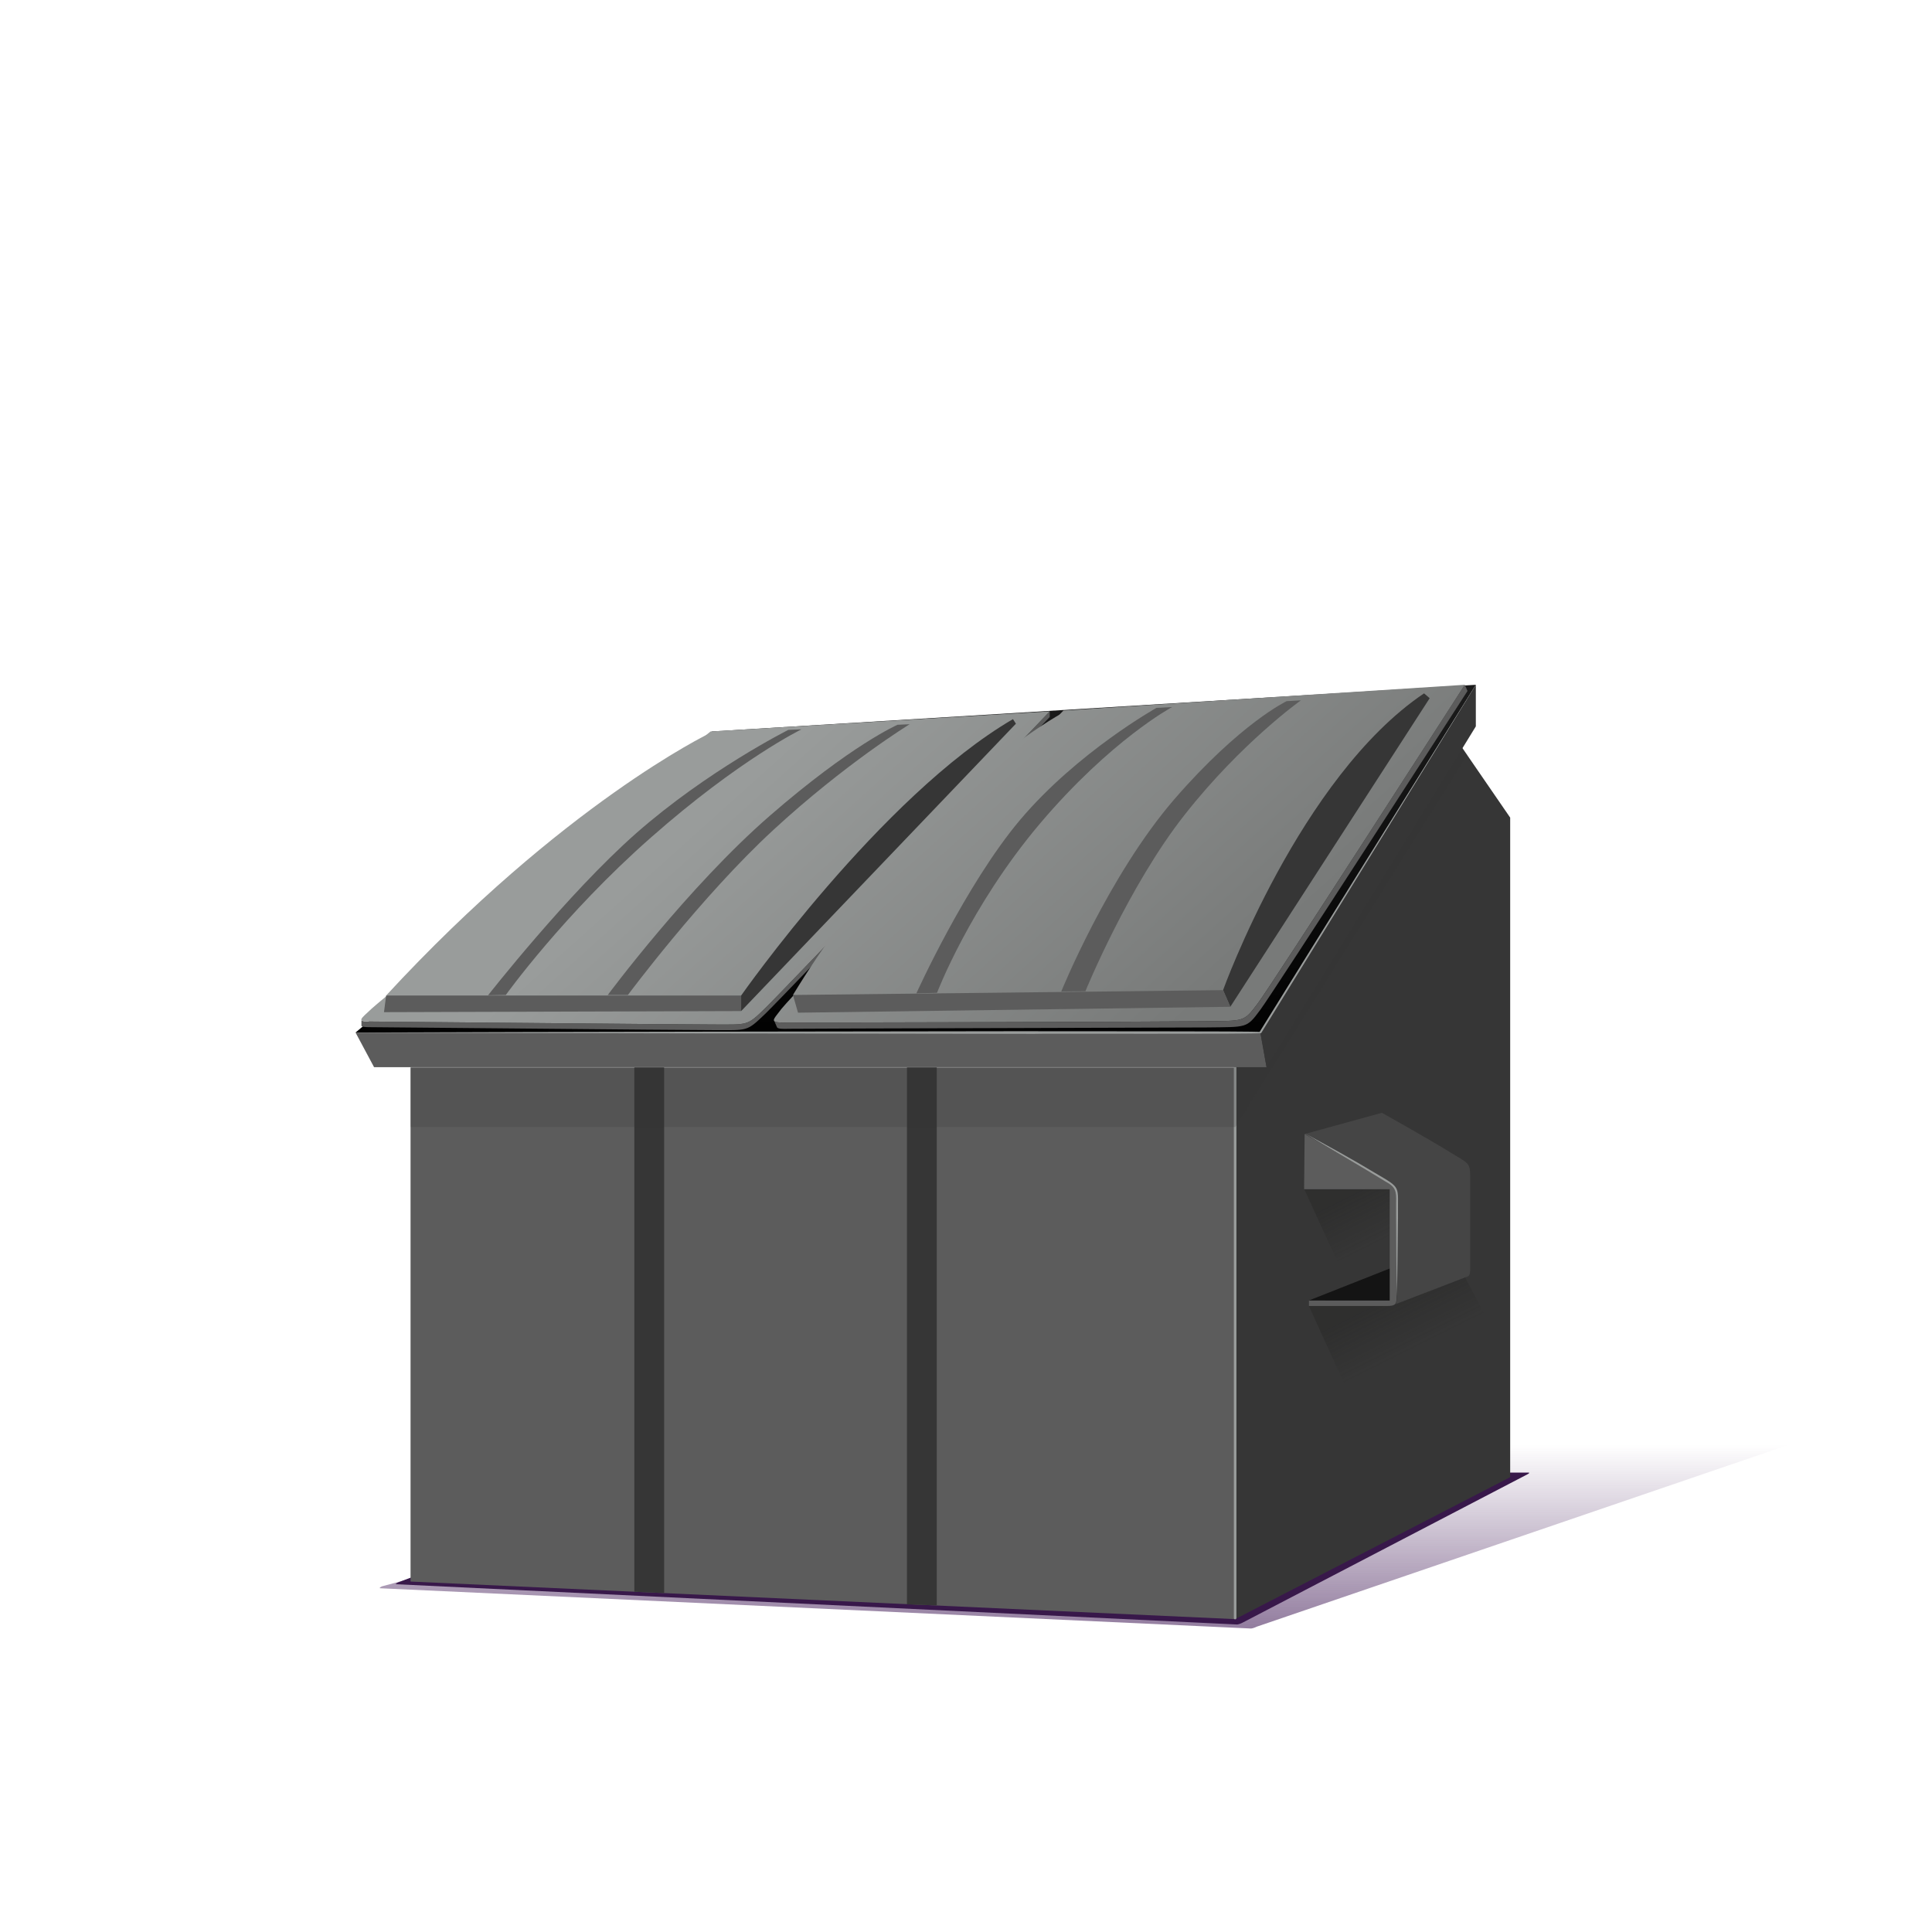 <?xml version="1.0" encoding="utf-8"?>
<!-- Generator: Adobe Illustrator 28.0.0, SVG Export Plug-In . SVG Version: 6.00 Build 0)  -->
<svg version="1.1" xmlns="http://www.w3.org/2000/svg" xmlns:xlink="http://www.w3.org/1999/xlink" x="0px" y="0px"
	 viewBox="0 0 720 720" style="enable-background:new 0 0 720 720;" xml:space="preserve">
<style type="text/css">
	.st0{display:none;}
	.st1{display:inline;fill:#6C3285;}
	.st2{fill:url(#SVGID_1_);}
	.st3{fill:#38184A;}
	.st4{fill:#5C5C5C;}
	.st5{fill:#363636;}
	.st6{fill:none;stroke:#999C9B;stroke-width:0.96;stroke-linecap:round;stroke-linejoin:round;stroke-miterlimit:10;}
	.st7{opacity:0.2;fill:#363636;}
	.st8{fill:url(#SVGID_00000029746216815111071580000004087906369649179063_);}
	.st9{fill:url(#SVGID_00000172417173018885626720000013173359870115824310_);}
	.st10{fill:url(#SVGID_00000032633037743020240970000007532222429630619567_);}
	.st11{fill:#999C9B;}
	.st12{fill:url(#SVGID_00000175284665945785985060000014333455725727961752_);}
	.st13{fill:url(#SVGID_00000089546900679164134910000014175178597373979825_);}
	.st14{fill:#141414;}
	.st15{fill:#454545;}
	.st16{fill:url(#SVGID_00000017486958341655068890000004647084672011910021_);}
	.st17{fill:url(#SVGID_00000072258025034056753260000005956983032589652408_);}
	.st18{display:inline;}
	.st19{fill:url(#SVGID_00000173860343287548931930000007813025437018505107_);}
	.st20{fill:url(#SVGID_00000080905338883013051460000006194239387626567574_);}
	.st21{fill:url(#SVGID_00000082354786485538720390000001153804824293958317_);}
	.st22{fill:url(#SVGID_00000024692546016948905930000004906680995926818440_);}
	.st23{fill:#0F0F0F;}
	.st24{fill:#212121;}
	.st25{fill:url(#SVGID_00000170259164532467291620000012088491288015646604_);}
	.st26{fill:url(#SVGID_00000008858301807089420070000008044058106616978324_);}
	.st27{fill:url(#SVGID_00000114074426436337807850000012961708811824224412_);}
	.st28{fill:url(#SVGID_00000054959146018781064930000004607493155604770437_);}
	.st29{fill:url(#SVGID_00000100379099084089494900000006458801003098609819_);}
	.st30{fill:#080808;}
	.st31{fill:url(#SVGID_00000013190196437879715490000015631566747516549268_);}
	.st32{fill:#9F65AB;}
	.st33{fill:#855099;}
	.st34{fill:url(#SVGID_00000035496847309629488260000004512522933028836793_);}
	.st35{fill:#6C3284;}
	.st36{fill:#A160BA;}
	.st37{fill:url(#SVGID_00000094606528766847364450000001681690249115171208_);}
	.st38{fill:#AB6DB5;}
	.st39{fill:url(#SVGID_00000045587338537756135510000013158662960913344949_);}
	.st40{fill:url(#SVGID_00000135660816851418849240000011509470631870228149_);}
	.st41{fill:url(#SVGID_00000075842502584552627120000002613233754059632001_);}
	.st42{fill:url(#SVGID_00000005971329597089892680000004432691360905634494_);}
	.st43{fill:url(#SVGID_00000104664486746466550270000012467253309038771128_);}
</style>
<g id="Calque_13" class="st0">
	<rect class="st1" width="720" height="720"/>
</g>
<g id="ombre">
	<linearGradient id="SVGID_1_" gradientUnits="userSpaceOnUse" x1="412.589" y1="607.985" x2="412.589" y2="538.443">
		<stop  offset="0" style="stop-color:#47225C;stop-opacity:0.6"/>
		<stop  offset="1" style="stop-color:#47225C;stop-opacity:0"/>
	</linearGradient>
	<path class="st2" d="M141.7,591.9l324.5,15c0.4,0,1.4-0.3,2.2-0.7l214.4-73.3c0.8-0.4,1.1-0.7,0.6-0.7H358.9
		c-0.4,0-1.4,0.3-2.2,0.7l-214.4,58.3C141.6,591.5,141.3,591.9,141.7,591.9z"/>
	<path class="st3" d="M147.7,590.4l313.3,15c0.4,0,1.4-0.3,2.1-0.7l106-55.2c0.8-0.4,1-0.7,0.6-0.7H256.5c-0.4,0-1.4,0.3-2.1,0.7
		l-106,40.2C147.6,590.1,147.3,590.4,147.7,590.4z"/>
</g>
<g id="conteneur">
	<polygon class="st4" points="460.3,397.8 153,397.8 153,589.4 460.3,603.4 	"/>
	<polygon class="st5" points="460.3,397.8 460.3,603.4 562.8,550.5 562.8,304.7 542.8,275.6 	"/>
	<polygon class="st5" points="349.1,397.8 338,397.8 338,597.9 349.1,598.3 	"/>
	<polygon class="st5" points="247.5,397.8 236.4,397.8 236.4,593.2 247.5,593.7 	"/>
	<line class="st6" x1="460.3" y1="397.8" x2="460.3" y2="603"/>
	<polygon class="st7" points="546.8,281.4 542.8,275.6 460.3,397.8 153,397.8 153,420 460.4,420 	"/>
	<g>
		
			<linearGradient id="SVGID_00000108268918314287742920000014643422980245055374_" gradientUnits="userSpaceOnUse" x1="341.279" y1="262.333" x2="341.279" y2="393.55">
			<stop  offset="0" style="stop-color:#1A1A1A"/>
			<stop  offset="1" style="stop-color:#000000"/>
		</linearGradient>
		<polygon style="fill:url(#SVGID_00000108268918314287742920000014643422980245055374_);" points="132.5,384.8 265.3,272.6 
			550,255.2 469.7,384.8 		"/>
		<polygon class="st4" points="472,397.7 139.4,397.7 132.5,384.8 469.7,384.8 		"/>
		<polygon class="st5" points="469.7,384.8 550,255.2 550,270.7 472,397.7 		"/>
	</g>
	<g>
		<path class="st4" d="M391.2,265.1c0,0-99.3,104.1-106.1,110.7s-6.3,6-19.1,6c-12.8,0-122.4-1.1-127.8-1.1c-2.2,0-3.3-0.1-3.5-0.5
			v2.1c0.2,0.4,1.3,0.5,3.5,0.5c5.4,0,115,1.1,127.8,1.1c12.8,0,12.2,0.6,19.1-6s106.1-110.7,106.1-110.7V265.1"/>
		
			<linearGradient id="SVGID_00000130612595217459575670000008411270706903350665_" gradientUnits="userSpaceOnUse" x1="253.643" y1="312.268" x2="370.976" y2="442.935">
			<stop  offset="0" style="stop-color:#999C9B"/>
			<stop  offset="1" style="stop-color:#787A79"/>
		</linearGradient>
		<path style="fill:url(#SVGID_00000130612595217459575670000008411270706903350665_);" d="M391.2,265.1c0,0-99.3,104.1-106.1,110.7
			s-6.3,6-19.1,6c-12.8,0-122.4-1.1-127.8-1.1c-5.4,0-4.1-0.7,0.3-4.8c5.1-4.8,126.3-103.3,126.3-103.3L391.2,265.1z"/>
		
			<linearGradient id="SVGID_00000026126449875438017950000008231647426198496902_" gradientUnits="userSpaceOnUse" x1="253.985" y1="311.962" x2="371.318" y2="442.628">
			<stop  offset="0" style="stop-color:#999C9B"/>
			<stop  offset="1" style="stop-color:#787A79"/>
		</linearGradient>
		<path style="fill:url(#SVGID_00000026126449875438017950000008231647426198496902_);" d="M143.9,371h132.3
			c0,0,52.1-74.3,101.3-103l-113.5,5.5C264.1,273.5,209.9,299.5,143.9,371z"/>
		<path class="st5" d="M377.5,268c-49.2,28.7-101.3,103-101.3,103v5.8l102.4-107.1L377.5,268z"/>
		<polygon class="st4" points="143.9,371 276.2,371 276.2,376.8 143.1,377.2 		"/>
		<path class="st4" d="M181.9,370.9c0,0,29.6-37.8,55.1-60.3c26.7-23.5,56.8-38.6,56.8-38.6l4.9-0.2c0,0-23.1,11.2-56.1,40.3
			c-32.6,28.7-54.1,58.7-54.1,58.7L181.9,370.9z"/>
		<path class="st4" d="M226.5,370.8c0,0,29.9-40.3,60.4-66.8c30.5-26.5,47.6-33.9,47.6-33.9l4.5-0.2c0,0-23.9,14.6-50.8,39.4
			c-26.9,24.8-54.2,61.5-54.2,61.5H226.5z"/>
	</g>
	<g>
		<path class="st11" d="M550,255.2c-19.9,32.4-60,97.5-80,129.8c0,0.5-84.4,0.1-84.6,0.3c-75.1-0.1-177.8-0.2-252.9-0.5
			c75.1-0.3,177.8-0.4,252.9-0.5c-0.3,0.1,85.6-0.1,84,0.3C489.4,352.3,529.9,287.3,550,255.2L550,255.2z"/>
	</g>
	
		<linearGradient id="SVGID_00000167384857724876729550000018176012079590181794_" gradientUnits="userSpaceOnUse" x1="509.95" y1="441.725" x2="519.36" y2="460.544">
		<stop  offset="0" style="stop-color:#1D1D1B;stop-opacity:0.3"/>
		<stop  offset="1" style="stop-color:#1D1D1B;stop-opacity:0"/>
	</linearGradient>
	<polygon style="fill:url(#SVGID_00000167384857724876729550000018176012079590181794_);" points="485.8,442.6 501.2,476.3 
		544.1,457.7 528.4,428.1 	"/>
	
		<linearGradient id="SVGID_00000149356959955154917570000013731739720591013258_" gradientUnits="userSpaceOnUse" x1="517.46" y1="483.42" x2="527.164" y2="502.83">
		<stop  offset="0" style="stop-color:#1D1D1B;stop-opacity:0.3"/>
		<stop  offset="1" style="stop-color:#1D1D1B;stop-opacity:0"/>
	</linearGradient>
	<polygon style="fill:url(#SVGID_00000149356959955154917570000013731739720591013258_);" points="487.8,486.7 503.1,520.4 
		557.4,497.6 541.7,467.9 	"/>
	<polygon class="st14" points="518.5,472.5 487.9,484.6 518.2,484.6 	"/>
	<path class="st4" d="M486,443.2h31.9v41.5h-30.1v2c0,0,26,0,29.1,0c3.1,0,3.6-0.6,3.6-3.5s0-31.2,0-35.7c0-5.7-0.5-5.1-8.3-9.9
		c-7.8-4.8-26-15-26-15L486,443.2z"/>
	<path class="st15" d="M519.9,486.1c0.6-0.5,0.7-1.4,0.7-2.9c0-2.9,0-31.2,0-35.7c0-5.7-0.5-5.1-8.3-9.9c-7.8-4.8-26-15-26-15
		l28.7-7.9c0,0,17.5,9.8,24.9,14.4c7.5,4.6,8,4.1,8,9.5c0,4.4,0,31.4,0,34.2c0,1.4-0.1,2.3-0.7,2.8L519.9,486.1z"/>
	<g>
		<path class="st11" d="M520.6,483.2c-0.2-8.9-0.3-21.1-0.3-30c0,0,0-5,0-5c0.1-4.3-0.1-5.8-4-7.9c-7.9-4.9-21.9-13-30-17.9
			c8.2,4.4,18.2,9.9,26.1,14.7c10.2,6,8.4,4.5,8.6,16.1C520.9,462.1,520.8,474.3,520.6,483.2L520.6,483.2z"/>
	</g>
</g>
<g id="_x30_1">
	<g id="Calque_9">
		<path class="st4" d="M545.9,255.2c0,0-71.9,111.8-77.2,118.8s-4.8,6.4-20.3,6.6c-15.5,0.2-148.7,0.5-155.3,0.5
			c-2.7,0-4.1-0.1-4.5-0.5l1,2.3c0.4,0.5,1.8,0.6,4.5,0.5c6.5-0.1,139.8-0.4,155.3-0.5c15.5-0.2,15.1,0.4,20.3-6.6
			s77.2-118.8,77.2-118.8L545.9,255.2"/>
		
			<linearGradient id="SVGID_00000168116218644113580310000001527279814913301900_" gradientUnits="userSpaceOnUse" x1="341.396" y1="233.47" x2="458.73" y2="364.136">
			<stop  offset="0" style="stop-color:#999C9B"/>
			<stop  offset="1" style="stop-color:#787A79"/>
		</linearGradient>
		<path style="fill:url(#SVGID_00000168116218644113580310000001527279814913301900_);" d="M545.9,255.2c0,0-71.9,111.8-77.2,118.8
			s-4.8,6.4-20.3,6.6c-15.5,0.2-148.7,0.5-155.3,0.5s-5.3-0.6-1.9-5.1c4-5.2,105.1-111.2,105.1-111.2L545.9,255.2z"/>
	</g>
	<g id="Calque_8">
		
			<linearGradient id="SVGID_00000139257554046633161120000010461961343042316705_" gradientUnits="userSpaceOnUse" x1="340.743" y1="234.056" x2="458.077" y2="364.723">
			<stop  offset="0" style="stop-color:#999C9B"/>
			<stop  offset="1" style="stop-color:#787A79"/>
		</linearGradient>
		<path style="fill:url(#SVGID_00000139257554046633161120000010461961343042316705_);" d="M295.5,370.8l160.3-1.8
			c0,0,28.6-79.4,74.9-110.6l-134.9,7.4C395.8,265.8,342.3,294.2,295.5,370.8z"/>
		<path class="st5" d="M530.7,258.4C484.4,289.6,455.8,369,455.8,369l2.7,6.2l74.3-115L530.7,258.4z"/>
		<polygon class="st4" points="295.5,370.8 455.8,369 458.5,375.2 297.4,377.4 		"/>
		<path class="st4" d="M341.5,370.2c0,0,18.3-40.5,38.7-64.7c21.4-25.3,50.8-41.7,50.8-41.7l5.8-0.3c0,0-22.8,12.2-49.3,43.5
			c-26.1,30.9-38.3,63-38.3,63L341.5,370.2z"/>
		<path class="st4" d="M395.5,369.5c0,0,17.5-43.1,42.1-71.6c24.7-28.5,41.9-36.6,41.9-36.6l5.3-0.3c0,0-22.2,15.8-43.2,42.5
			c-21.1,26.7-37.1,65.9-37.1,65.9L395.5,369.5z"/>
	</g>
</g>
<g id="_x30_4" class="st0">
	<g id="Calque_16" class="st18">
		<path class="st5" d="M536.9,249.3c-37.9-42.4-83.2-65.5-83.2-65.5l-4.8,5l87.9,63.8L536.9,249.3z"/>
		<polygon class="st4" points="293.3,189.3 453.9,184.1 452.2,191.4 290.8,196.7 		"/>
	</g>
	<g id="Calque_6_-_copie_2" class="st18">
		<path class="st4" d="M545.9,255.8c0,0-84.9-63.9-90.1-65s-4.8-1-20.3-1c-15.5,0-142.5,6-149,6c-2.7,0-4.1,0-4.5,0.1l1.6-3.2
			c0.4-0.1,1.8-0.1,4.5-0.1c6.5,0,133.5-6,149-6c15.5,0,15.1-0.1,20.3,1s90.1,66,90.1,66L545.9,255.8"/>
		<path class="st5" d="M545.9,255.8c0,0-84.9-63.9-90.1-65s-4.8-1-20.3-1c-15.5,0-142.5,6-149,6c-6.5,0-5.3,0.1-1.9,0.8
			c4,0.8,112,68,112,68L545.9,255.8z"/>
	</g>
</g>
<g id="_x30_2" class="st0">
	<g id="Calque_6" class="st18">
		<path class="st4" d="M545.9,255.2c0,0-86.2,21.9-91.5,23c-5.2,1.1-4.8,1-20.3,1s-148.7,0.1-155.3,0.1c-2.7,0-4.1,0-4.5-0.1l0,3.7
			c0.4,0.1,1.8,0.1,4.5,0.1c6.5,0,139.8-0.1,155.3-0.1c15.5,0,15.1,0.1,20.3-1c5.2-1.1,91.5-24,91.5-24L545.9,255.2"/>
		
			<linearGradient id="SVGID_00000062901989972915001520000008920932887396345020_" gradientUnits="userSpaceOnUse" x1="305.015" y1="150.325" x2="452.243" y2="314.283">
			<stop  offset="0" style="stop-color:#999C9B"/>
			<stop  offset="1" style="stop-color:#787A79"/>
		</linearGradient>
		<path style="fill:url(#SVGID_00000062901989972915001520000008920932887396345020_);" d="M545.9,255.2c0,0-86.2,21.9-91.5,23
			c-5.2,1.1-4.8,1-20.3,1s-148.7,0.1-155.3,0.1c-6.5,0-5.3-0.1-1.9-0.8c4-0.8,119.4-21.8,119.4-21.8L545.9,255.2z"/>
	</g>
	<g id="porte2" class="st18">
		
			<linearGradient id="SVGID_00000078033934040995504680000011990808342929123239_" gradientUnits="userSpaceOnUse" x1="308.955" y1="153.729" x2="456.298" y2="317.814">
			<stop  offset="0" style="stop-color:#999C9B"/>
			<stop  offset="1" style="stop-color:#787A79"/>
		</linearGradient>
		<path style="fill:url(#SVGID_00000078033934040995504680000011990808342929123239_);" d="M283.2,271.9l160.3-0.3
			c0,0,40.9-12.9,87.2-17.8l-134.9,3.1C395.8,256.9,336.3,256,283.2,271.9z"/>
		<path class="st5" d="M530.7,253.8c-49.7,2.2-87.2,17.8-87.2,17.8l0.7,6.9l88.7-22.4L530.7,253.8z"/>
		<polygon class="st4" points="283.2,271.9 443.5,271.6 444.2,278.4 283.1,278.8 		"/>
		<path class="st4" d="M327.5,272.3c0,0,30.3-9.6,50.7-12.8c21.4-3.4,53.2-3.2,53.2-3.2l5.8,0c0,0-25.1-0.8-51.6,3.4
			c-26.1,4.1-50.3,12.6-50.3,12.6L327.5,272.3z"/>
		<path class="st4" d="M381.5,272.2c0,0,27.6-9.3,52.2-13.1c24.7-3.8,46.1-3.1,46.1-3.1l5.3,0c0,0-26.4,0.3-47.4,3.9
			c-21.1,3.6-47.2,12.4-47.2,12.4L381.5,272.2z"/>
	</g>
</g>
<g id="_x30_3" class="st0">
	<g id="Calque_15" class="st18">
		<path class="st5" d="M531.8,249.8c-47.1-16-87.7-15-87.7-15l-1.8,6.7l90.8,11.2L531.8,249.8z"/>
		<polygon class="st4" points="282.9,239 443.5,234.8 444.2,241.7 282.8,245.9 		"/>
	</g>
	<g id="Calque_6_-_copie" class="st18">
		<path class="st4" d="M545.9,255.8c0,0-90.3-10.1-95.6-11.2s-4.8-1-20.3-1c-15.5,0-142.5,6-149,6c-2.7,0-4.1,0-4.5,0.1l0.5-3.9
			c0.4-0.1,1.8-0.1,4.5-0.1c6.5,0,133.5-6,149-6s15.1-0.1,20.3,1s95.6,12.2,95.6,12.2L545.9,255.8"/>
		<path class="st5" d="M545.9,255.8c0,0-90.3-10.1-95.6-11.2s-4.8-1-20.3-1c-15.5,0-142.5,6-149,6s-5.3,0.1-1.9,0.8
			c4,0.8,117.4,14.2,117.4,14.2L545.9,255.8z"/>
	</g>
</g>
<g id="sac_1" class="st0">
	<g class="st18">
		<path d="M418.6,168c0,0,2.8-3.8,7.3-5.3c4.5-1.4,7.7,1.8,10.6,2.3s4-0.3,4.2,0.6c0.2,0.9-2.4,6.3-8.9,7.1s-12.5-3.4-13.2-3.7
			C417.9,168.8,418.6,168,418.6,168z"/>
		
			<linearGradient id="SVGID_00000047739910297212263150000002539126740726393791_" gradientUnits="userSpaceOnUse" x1="382.56" y1="163.97" x2="426.759" y2="281.905">
			<stop  offset="0" style="stop-color:#121212"/>
			<stop  offset="1" style="stop-color:#000000"/>
		</linearGradient>
		<path style="fill:url(#SVGID_00000047739910297212263150000002539126740726393791_);" d="M462,221.9
			c-3.9-21.3-16.7-50.3-51.5-50.2c-34.8,0.1-48.6,42.8-48.6,42.8c-4.1,14.8-5.3,20.8-0.3,46.6c5.5,29,12.6,30.3,28,33.2
			c15.4,2.9,37.6,2,52.1-3.8c14.5-5.7,20.6-36.9,21.2-50.3S462,221.9,462,221.9z"/>
		
			<linearGradient id="SVGID_00000079472081004412141890000013980434508623759544_" gradientUnits="userSpaceOnUse" x1="429.417" y1="290.473" x2="389.827" y2="179.796">
			<stop  offset="0" style="stop-color:#000000"/>
			<stop  offset="1" style="stop-color:#000000;stop-opacity:0"/>
		</linearGradient>
		<path style="fill:url(#SVGID_00000079472081004412141890000013980434508623759544_);" d="M459.7,221.7
			c-3.9-21.3-14.4-50.1-49.2-49.9c-34.8,0.1-48.5,44.8-48.5,44.8c-3.9,15.6-1.8,33.4,1.5,45.4c7.8,28.5,10.6,29.6,26,32.5
			c15.4,2.9,37.6,2,52.1-3.8c14.5-5.7,18.5-35.5,19-49C461.3,228.2,459.7,221.7,459.7,221.7z M370.9,258.9
			c-9.5-8.1-11.6-30.6-2.5-53.6s21.9-28.4,32.6-31.6c0,0,6.6-1.7,7-0.6c0.5,1.1,2.2,6.6,7.8,5.7c5.6-0.9,6-4.6,12-3.3
			c6,1.3,20.8,15.1,25.3,44.4c4.5,29.3,1.8,47.3-17.4,49.6c-6.9,0.8-8.9-15.9-22-15.1c-10.2,0.7-10.8,15.3-25.4,13.9
			C373.7,267.1,370.9,258.9,370.9,258.9z"/>
		<path d="M418.3,177.7c2-1,3.5-2.9,4-5c-3.5-0.7-7.4-1-11.7-1c-1.1,0-2.1,0-3.2,0.1c0.1,0.9,0.4,1.8,0.8,2.7
			C410,178.1,414.9,179.5,418.3,177.7z"/>
		<path d="M421.8,165.3c1.7-1.1,4.2-3.4,7.7-2.2c3.5,1.2,5.5,3.1,7.6,2.9c2.1-0.2,3.1-1,2.3,0.6
			C438.5,168.3,427.6,169.2,421.8,165.3z"/>
		<path class="st14" d="M438.8,167.7c-1.5,1.2-12.6,1.6-15.1,1c0,0,0.3,2.7,6.9,2.5C437,171,438.8,167.7,438.8,167.7z"/>
		<path class="st23" d="M390.7,154.1c0,0,4.4,10.3,13.4,13.4c9,3.1,11.2,2.4,11.3,1c0.2-1.4-1.4-6-4-10.2c-2.6-4.2-5.2-4.2-9.6-4.6
			c-4.4-0.4-6.9-0.4-9.1-1.5C390.5,151.1,389.6,151.4,390.7,154.1z"/>
		<path class="st24" d="M404.3,158.6c3.5,0.9,8.3,5.6,8.9,5.7c0.3,0-0.3-1.5-0.9-3.1c-1.2-2.4-2.9-4.9-4.3-5.7
			c-2.6-1.6-10-1.3-13.2-2.3c-2.5-0.8-4.7-2.3-4.3-0.3c0.7,2.3,3.4,6.5,10.6,9.4c5.4,2.2,10.4,4.2,12.3,4.2
			C413,165.5,401.6,157.9,404.3,158.6z"/>
		
			<linearGradient id="SVGID_00000128472496131187420760000001271271370347712640_" gradientUnits="userSpaceOnUse" x1="398.134" y1="97.551" x2="412.385" y2="106.524" gradientTransform="matrix(0.997 -8.090144e-02 8.090144e-02 0.997 -9.782 88.222)">
			<stop  offset="0" style="stop-color:#373736"/>
			<stop  offset="1" style="stop-color:#434342;stop-opacity:0"/>
		</linearGradient>
		<path style="fill:url(#SVGID_00000128472496131187420760000001271271370347712640_);" d="M391.2,152.6c-0.4,0.2,0.3,3.4,7.2,6.6
			s11.4,5,10.2,4.2c-1.2-0.8-3.7-3-6.4-4.6c-2.1-1.2-2.4-2.1-0.7-2.1s3.9,0.3,5.9,1.6c2,1.3,4,2.7,4.1,2.7c0.2,0-1.5-4.5-5.1-5.7
			c-3.6-1.2-8.3-0.7-11.2-1.4C393,153.2,391.7,152.3,391.2,152.6z"/>
		
			<linearGradient id="SVGID_00000119109087012967993350000005320016800077148853_" gradientUnits="userSpaceOnUse" x1="413.253" y1="169.516" x2="436.228" y2="236.908">
			<stop  offset="0" style="stop-color:#595958"/>
			<stop  offset="1" style="stop-color:#434342;stop-opacity:0"/>
		</linearGradient>
		<path style="fill:url(#SVGID_00000119109087012967993350000005320016800077148853_);" d="M427.2,193.5c-1.9,1,1.7,17.3,1.3,31.6
			c-0.4,14.3-3.4,15.1,0.2,15c3.6-0.2,2.9-18.4,4.2-13.8s3.4,17,9,14.8c5.5-2.3-1-21.2-6.9-35.9
			C429.1,190.4,427.2,193.5,427.2,193.5z"/>
		<path class="st14" d="M422.8,165.1c-0.1-0.1,2.5-2.1,5.6-1.6s7.1,2.5,5.6,3S428,167.7,422.8,165.1z"/>
		<path class="st14" d="M416,164.8c-0.5,0.2-0.7,0.5-0.2,1.8c0.5,1.4,0.8,3.9-1.5,4.5c-2.3,0.6-3.6-0.6-4.2-0.5s-1.2,1.5,0.2,2.8
			c1.5,1.4,6,2.4,8.4-1C421.5,168.4,416.8,164.4,416,164.8z"/>
		
			<linearGradient id="SVGID_00000133494354116826039640000002120987128679320996_" gradientUnits="userSpaceOnUse" x1="424.922" y1="165.538" x2="447.897" y2="232.93">
			<stop  offset="0" style="stop-color:#595958"/>
			<stop  offset="1" style="stop-color:#434342;stop-opacity:0"/>
		</linearGradient>
		<path style="fill:url(#SVGID_00000133494354116826039640000002120987128679320996_);" d="M427.4,182.8c-1.8,1.5,0.8,2.8,3.6,7.2
			c2.8,4.4,9.5,12.3,12.8,25.5c3.3,13.2,3.4,14.7,3.4,14.7s0.4-9.1-3.9-23.6C439,192.2,430.5,180.3,427.4,182.8z"/>
		
			<linearGradient id="SVGID_00000126306862399897037990000010965895548226670510_" gradientUnits="userSpaceOnUse" x1="371.81" y1="183.645" x2="394.785" y2="251.037">
			<stop  offset="0" style="stop-color:#595958"/>
			<stop  offset="1" style="stop-color:#434342;stop-opacity:0"/>
		</linearGradient>
		<path style="fill:url(#SVGID_00000126306862399897037990000010965895548226670510_);" d="M397.8,179.4c0,0-13.9,5.7-22,18.6
			c-8.1,12.9-11.9,35.1-11.9,39.7c0,4.6,3,11.2,3,11.2s-3.9-20.1,6.6-39.4C383.9,190.3,397.8,179.4,397.8,179.4z"/>
		
			<linearGradient id="SVGID_00000142164411078198917590000017914103159004403889_" gradientUnits="userSpaceOnUse" x1="382.496" y1="180.002" x2="405.471" y2="247.394">
			<stop  offset="0" style="stop-color:#595958"/>
			<stop  offset="1" style="stop-color:#434342;stop-opacity:0"/>
		</linearGradient>
		<path style="fill:url(#SVGID_00000142164411078198917590000017914103159004403889_);" d="M420.8,229.5c-0.2-12-5.6-44.5-5.9-41.8
			c-0.3,2.6,1.3,21.8-5.2,35.8c-1.4,3-3.2,2-4.3-3.6c-1.1-5.6-2.5-24.9-1-31.3c1.5-6.4,3.1-9.2-0.5-6.9s-15.3,14.4-19.8,21.5
			c-7.7,12-9.7,18.7-10.4,28.8c-0.7,10.1,1.2,14.8,2.6,16.5c8,9.5,18.9,8.5,26.1-0.8c7.2-9.4,6.2-12.8,11.5-5.1
			c5.3,7.7,5.7,9.5,6.9,4.3C422,241.5,420.8,229.5,420.8,229.5z"/>
		<path class="st30" d="M423.4,173c-0.7-0.1-1.4-0.3-2.1-0.4c0.2-0.6,0.3-1.3,0.3-2.1c0.1-4-3.1-7.4-7.2-7.5c-4-0.1-7.4,3.1-7.5,7.1
			c0,0.6,0,1.1,0.2,1.7c-2.1,0.2-4.1,0.5-6.1,1c0.3,0,0.6,0,0.8,0c3.6,0,2,1.4-2.5,3.4c-5.2,2.3-11.2,5.7-13.1,7.9
			c-1.9,2.2-2.5,2.7-2.5,2.7s3.9-3.4,8-5.7c4.1-2.4,13.8-6.1,13.1-5.3s-5.7,2.5-7.8,6.5c-2.1,4-2.5,4.6-2.5,4.6s5.9-6.4,8.5-7.7
			c2.5-1.3,4-2.5,5.7-2.3c1.6,0.2,1.7,3,2.6,8.3c0.9,5.3,0.8,16.3,0.8,16.3s0.9-7.5,0.9-14.4c0-7-0.9-8.3,0.2-8.9
			c1.1-0.6,3,2.6,3,2.6c2.8,3.2,6.8,18.7,7.2,34.1c0.4,15.4-0.1,19.6-0.1,19.6s1.1-7,1.4-25c0.3-17.7-4.6-30.1-2.5-32
			c3.3-3.1,9.7,2.4,13.8,8.1C436.1,185.6,432.3,176.9,423.4,173z"/>
	</g>
</g>
<g id="sac_2" class="st0">
	<g class="st18">
		
			<linearGradient id="SVGID_00000120555468136651131270000001918640207117912464_" gradientUnits="userSpaceOnUse" x1="395.855" y1="218.561" x2="409.417" y2="218.561">
			<stop  offset="4.065040e-03" style="stop-color:#894D9E"/>
			<stop  offset="1" style="stop-color:#9A5FB0"/>
		</linearGradient>
		<path style="fill:url(#SVGID_00000120555468136651131270000001918640207117912464_);" d="M395.9,221.4c0,0,0.9-3,3.4-5
			c2.5-1.9,5.2-0.6,7.2-1c2-0.4,2.4-1.1,2.8-0.6c0.3,0.5-0.1,4.5-4,6.5c-3.9,2-8.7,0.7-9.2,0.7C395.6,222,395.9,221.4,395.9,221.4z"
			/>
		<path class="st32" d="M422.5,254.1c-2.6-14.3-8.8-30.3-32.1-30.2c-23.3,0.1-32.6,28.7-32.6,28.7c-2.7,9.9-6,12.3-0.2,31.2
			c5.8,18.9,8.4,20.3,18.8,22.3s25.2,1.3,34.9-2.5c9.7-3.8,12.6-23.7,13-32.7C424.7,261.8,422.5,254.1,422.5,254.1z"/>
		<path class="st33" d="M382.9,226.9c-4.1,1.9-8.4,5.9-10.7,9.2c0,0,4.6-4.7,8.8-7c4.2-2.2,7.7-3.1,6.7,0.4s-4.5,12.3-5.6,16.1
			c-1,3.8-1.1,4.4-1.1,4.4s4.6-12.4,7.4-17c2.8-4.6,4.6-4.6,5.9-3.1c1.9,2.2,4.6,12.5,4.8,22.8c0.3,10.3-0.1,13.1-0.1,13.1
			s0.8-4.7,0.9-16.8c0.2-11.8-3.1-20.2-1.7-21.4c2.2-2.1,6.5,1.6,9.3,5.4c0,0-2.6-5.8-8.6-8.4c-2.5-0.6-5.4-0.9-8.6-0.8
			c-2.3,0-4.4,0.3-6.4,0.8c0.2,0,0.4,0,0.5,0C387,224.6,385.9,225.5,382.9,226.9z"/>
		
			<linearGradient id="SVGID_00000005969135882264287290000001470370908204603282_" gradientUnits="userSpaceOnUse" x1="407.165" y1="304.805" x2="377.618" y2="240.984">
			<stop  offset="4.065040e-03" style="stop-color:#7E4691"/>
			<stop  offset="1" style="stop-color:#8C52A1;stop-opacity:0"/>
		</linearGradient>
		<path style="fill:url(#SVGID_00000005969135882264287290000001470370908204603282_);" d="M422.5,254.1
			c-2.6-14.3-8.8-30.3-32.1-30.2s-32.6,28.7-32.6,28.7c-2.7,9.9-6,12.3-0.2,31.2s8.4,20.3,18.8,22.3s25.2,1.3,34.9-2.5
			c9.7-3.8,12.6-23.7,13-32.7C424.7,261.8,422.5,254.1,422.5,254.1z M405.9,293.3c-11.8,4.5-13.2-5.5-21.1-12.4
			c-7.9-6.9-15.4,5.3-20.9,1.4c-13.1-9.3-7.8-20.5-1.7-35.9s14.7-19,21.8-21.2c0,0,4.4-1.1,4.7-0.4c0.3,0.7,1.5,4.4,5.3,3.8
			c3.8-0.6,4-3.1,8-2.2c4,0.9,13.9,10.1,17,29.8C422,275.8,417.7,288.8,405.9,293.3z"/>
		<path class="st35" d="M395.6,227.9c1.3-0.7,2.3-1.9,2.7-3.4c-2.4-0.5-5-0.7-7.9-0.7c-0.7,0-1.4,0-2.1,0.1c0.1,0.6,0.2,1.2,0.5,1.8
			C390.1,228.2,393.3,229.1,395.6,227.9z"/>
		
			<ellipse transform="matrix(2.142552e-02 -1 1 2.142552e-02 161.616 611.027)" class="st33" cx="392.9" cy="223" rx="4.9" ry="4.9"/>
		<path class="st36" d="M397.4,219c0.8-1.1,1.9-3.1,4.4-3.1c2.5,0,4.2,0.7,5.4,0.1c1.3-0.6,1.8-1.3,1.6-0.1
			C408.6,217.1,401.9,220.1,397.4,219z"/>
		
			<linearGradient id="SVGID_00000088101997781854687640000017991586644873102746_" gradientUnits="userSpaceOnUse" x1="369.983" y1="232.633" x2="383.484" y2="272.023">
			<stop  offset="0" style="stop-color:#D49FD1"/>
			<stop  offset="1" style="stop-color:#B680BA;stop-opacity:0"/>
		</linearGradient>
		<path style="fill:url(#SVGID_00000088101997781854687640000017991586644873102746_);" d="M395.1,265.6c-0.6,18.4-8,12.5-17.2,8.6
			c0,0.2-2.2-0.6-2.2-0.6s-5.7-1-8.3-0.1c-2.3,0.8-7.6,4.4-8.6-4.6c0,0-0.1-0.9-0.1-0.9c-0.1-1-0.1-1.2-0.1-2.3
			c-0.1-4.4,0.5-8.8,1.4-12.9c0.9-5.4,5.6-12.1,8.9-16.7c6.9-9.4,15.8-10.8,15.8-10.8s-7.7,3.1-13.9,11c-2.2,3-3.4,6.1-3.6,8.3
			c-0.2,3.8,2,2,4.5-2.5c3.4-6.5,7.5-10.6,11.8-12.2c0.4-0.2,0.8-0.3,1.2-0.4c0.2,0,0.3,0.1,0.4,0.2c1.9,1.3-2.9,5.9-6.1,15.7
			c-3.2,9.8,0.6,17.4,5,3.7s6.9-19.2,9.8-15.8C396.3,235.9,396,250,395.1,265.6z"/>
		<path class="st36" d="M408.6,216.6c-0.7,1.1-7.6,3.8-9.3,4c0,0,0.8,1.6,4.9,0C408.3,219.1,408.6,216.6,408.6,216.6z"/>
		<path class="st35" d="M392.6,222.7c1.6-0.5,1-2,0.8-2.3c-0.1-0.2-2.3-0.6-3.9-0.9c-0.8,0.8-1.3,1.8-1.4,3
			C389.3,222.8,391.5,223.1,392.6,222.7z"/>
		<path class="st33" d="M376,209.5c0,0,2.6,7.9,9.1,10.7c6.5,2.8,8.1,2.5,8.3,1.4c0.2-1.1-0.7-4.5-2.3-7.8c-1.7-3.3-3.6-3.4-6.8-4
			c-3.3-0.5-5.1-0.7-6.7-1.7C376,207.3,375.3,207.5,376,209.5z"/>
		<path class="st38" d="M385.8,213.7c2.5,0.9,5.8,4.7,6.2,4.7c0.2,0-0.1-1.1-0.5-2.3c-0.8-1.8-1.8-3.8-2.8-4.5
			c-1.8-1.3-7.3-1.6-9.6-2.5c-1.8-0.7-3.3-2-3.1-0.5c0.4,1.8,2.1,5,7.3,7.6c3.9,1.9,7.5,3.7,8.9,3.9
			C391.8,219.3,383.8,213,385.8,213.7z"/>
		
			<linearGradient id="SVGID_00000035520836580148184270000009673047950234414491_" gradientUnits="userSpaceOnUse" x1="379.182" y1="209.163" x2="389.783" y2="215.838">
			<stop  offset="0" style="stop-color:#D49FD1"/>
			<stop  offset="1" style="stop-color:#B680BA;stop-opacity:0"/>
		</linearGradient>
		<path style="fill:url(#SVGID_00000035520836580148184270000009673047950234414491_);" d="M376.5,208.4c-0.3,0.1,0,2.6,4.9,5.3
			c4.9,2.7,8.1,4.4,7.3,3.7c-0.8-0.7-2.6-2.5-4.5-3.8c-1.5-1-1.6-1.7-0.4-1.6c1.2,0.1,2.9,0.5,4.3,1.6c1.4,1.1,2.8,2.2,2.9,2.3
			c0.1,0-0.8-3.4-3.4-4.5c-2.6-1.1-6.1-1-8.2-1.7C377.7,209,376.8,208.3,376.5,208.4z"/>
		
			<linearGradient id="SVGID_00000000206994435399365400000011636996994834955140_" gradientUnits="userSpaceOnUse" x1="393.906" y1="227.472" x2="405.849" y2="262.316">
			<stop  offset="0" style="stop-color:#D49FD1"/>
			<stop  offset="1" style="stop-color:#B680BA;stop-opacity:0"/>
		</linearGradient>
		<path style="fill:url(#SVGID_00000000206994435399365400000011636996994834955140_);" d="M401.6,238.5c-1.3,0.6,1.1,11.6,0.9,21.2
			c-0.3,9.6-2.3,10.1,0.1,10c2.4-0.1,1.9-12.3,2.8-9.3c0.9,3.1,2.3,11.4,6,9.9c3.7-1.5-0.6-14.2-4.6-24.1
			C402.9,236.4,401.6,238.5,401.6,238.5z"/>
		
			<linearGradient id="SVGID_00000029030642907675977860000016935470812941428896_" gradientUnits="userSpaceOnUse" x1="401.299" y1="216.367" x2="401.789" y2="217.963">
			<stop  offset="0" style="stop-color:#CC98D9"/>
			<stop  offset="1" style="stop-color:#93599F;stop-opacity:0"/>
		</linearGradient>
		<path style="fill:url(#SVGID_00000029030642907675977860000016935470812941428896_);" d="M398,218.6c-0.1,0,1.1-1.9,3.1-2.3
			c2.1-0.3,5,0,4.2,0.6C404.5,217.6,401.8,219.1,398,218.6z"/>
		<path class="st38" d="M394.1,219.2c-0.3,0.2-0.4,0.3-0.1,1.2s0.5,2.6-1,3c-1.6,0.4-2.4-0.4-2.8-0.4c-0.4,0.1-0.8,1,0.2,1.9
			s4,1.6,5.6-0.7C397.8,221.6,394.6,218.9,394.1,219.2z"/>
		
			<linearGradient id="SVGID_00000143609347700243019620000012413636928550937278_" gradientUnits="userSpaceOnUse" x1="400.877" y1="222.219" x2="415.344" y2="264.43">
			<stop  offset="0" style="stop-color:#D49FD1"/>
			<stop  offset="1" style="stop-color:#B680BA;stop-opacity:0"/>
		</linearGradient>
		<path style="fill:url(#SVGID_00000143609347700243019620000012413636928550937278_);" d="M401.7,231.3c-1.2,1,0.5,1.9,2.4,4.9
			s6.4,8.3,8.6,17.1c2.2,8.9,2.3,9.9,2.3,9.9s0.3-6.1-2.6-15.8S403.8,229.6,401.7,231.3z"/>
		
			<linearGradient id="SVGID_00000132791066529403265130000008513428698622171811_" gradientUnits="userSpaceOnUse" x1="389.083" y1="223.032" x2="396.647" y2="224.373">
			<stop  offset="0" style="stop-color:#D49FD1"/>
			<stop  offset="1" style="stop-color:#B680BA;stop-opacity:0"/>
		</linearGradient>
		<path style="fill:url(#SVGID_00000132791066529403265130000008513428698622171811_);" d="M394.2,222.7c-0.3,0.4-0.9,1.3-1.9,1.2
			c-1.1-0.1-1.7-0.5-2-0.2c-0.3,0.3-0.1,1.7,2,1.7s3-0.2,3.4-1.8C396.2,222.1,394.7,222,394.2,222.7z"/>
	</g>
</g>
</svg>
